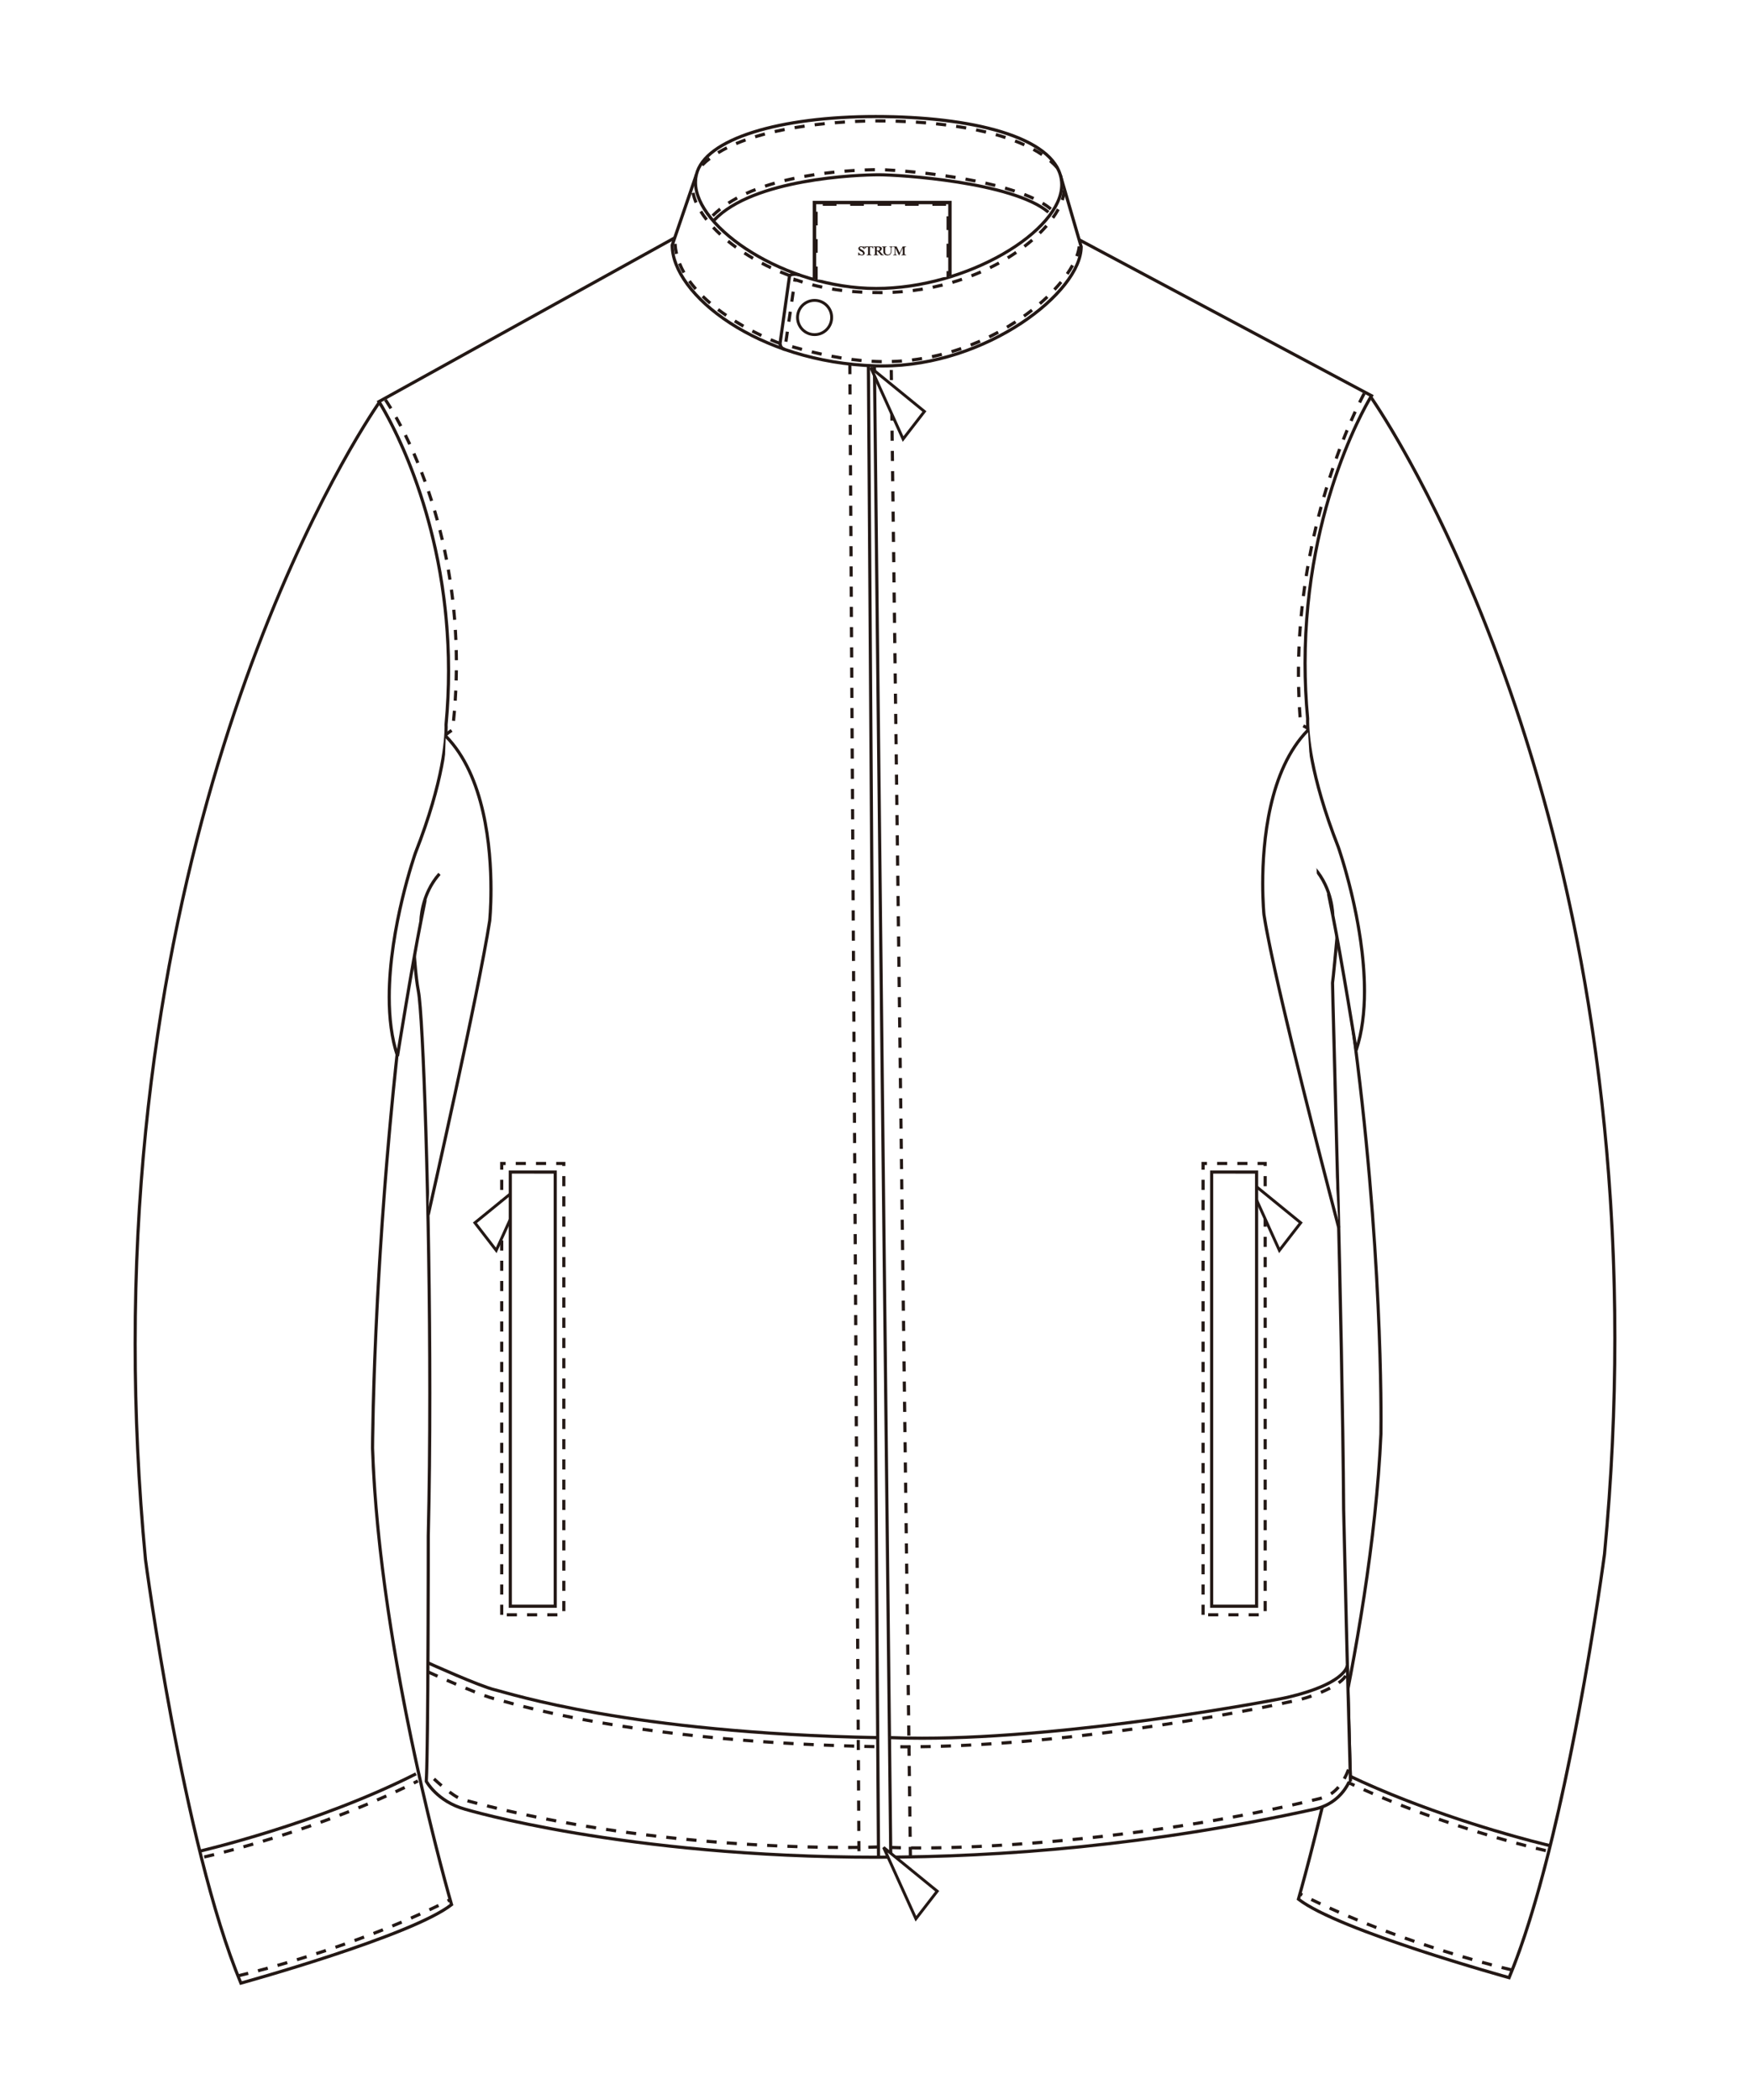 <svg viewBox="0 0 174.789 209.747" height="73.994mm" width="61.662mm" xmlns="http://www.w3.org/2000/svg" id="_レイヤー_2"><defs><style>.cls-1{fill:#231815;}.cls-1,.cls-2{stroke-width:0px;}.cls-2{fill:#fff;}</style></defs><g id="_レイヤー_1-2"><rect height="209.747" width="174.789" class="cls-2"></rect><path d="M126.425,61.923s4.668-19.216,10.429-22.352c0,0,30.344,42.509,23.405,115.638,0,0-3.77,28.534-9.531,42.321,0,0-17.069-4.708-21.041-7.842,0,0,7.304-25.265,8.239-46.447,0,0,.406-22.221-4.164-49.656" class="cls-2"></path><path d="M126.578,61.96s.291-1.198.818-3.046c.79-2.772,2.111-7.004,3.771-10.831,1.655-3.827,3.671-7.246,5.762-8.375l-.075-.138-.128.091s.379.53,1.045,1.581c4.666,7.354,23.362,40.083,23.362,92.435,0,6.841-.319,14.017-1.031,21.515l.157.015-.156-.021s-.235,1.782-.679,4.671c-1.328,8.665-4.533,27.302-8.842,37.61l.145.061.042-.152s-1.065-.294-2.726-.784c-2.492-.735-6.323-1.911-9.9-3.196-3.575-1.282-6.907-2.685-8.359-3.834l-.097.124.151.044c.001-.006,7.308-25.273,8.245-46.484v-.004s.009-.509.009-1.465c0-5.375-.293-24.916-4.175-48.22l-.31.052c3.878,23.279,4.171,42.806,4.171,48.169,0,.954-.009,1.458-.009,1.459l.157.003-.157-.007c-.467,10.576-2.525,22.182-4.467,31.14-.971,4.479-1.913,8.297-2.611,10.995s-1.154,4.27-1.155,4.274l-.029.102.083.066c2.033,1.599,7.287,3.549,12.059,5.123,4.768,1.57,9.037,2.748,9.038,2.748l.134.037.053-.128c5.776-13.827,9.54-42.354,9.542-42.361v-.003s0-.003,0-.003c.712-7.508,1.032-14.694,1.032-21.545,0-59.918-24.454-94.182-24.466-94.199l-.081-.113-.122.067c-2.966,1.63-5.548,7.23-7.448,12.436-1.89,5.206-3.058,10.013-3.059,10.017l.306.074Z" class="cls-1"></path><path d="M154.836,184.346s-11.677-2.693-21.595-7.72" class="cls-2"></path><path d="M154.871,184.193s-.727-.168-1.975-.498c-3.743-.991-12.164-3.447-19.584-7.209l-.142.281c9.941,5.038,21.624,7.731,21.63,7.733l.071-.307Z" class="cls-1"></path><path d="M133.534,177.314c-.139-.069-.277-.139-.415-.209l-.142.281c.139.07.278.14.417.21l.14-.282h0ZM135.351,178.186c-.305-.141-.609-.284-.912-.429l-.136.284c.304.146.61.29.916.431l.132-.286ZM137.189,179.008c-.307-.133-.614-.267-.921-.405l-.128.287c.308.138.617.273.925.406l.125-.289h0ZM139.05,179.786c-.31-.126-.621-.253-.933-.384l-.121.29c.313.131.625.259.936.385l.118-.292h0ZM140.929,180.524c-.312-.119-.626-.24-.941-.364l-.115.293c.316.124.631.246.944.365l.112-.294h0ZM142.822,181.223c-.313-.112-.63-.227-.948-.345l-.109.295c.32.118.637.233.951.346l.106-.296ZM144.729,181.886c-.314-.106-.633-.215-.955-.327l-.103.297c.323.112.642.222.958.328l.101-.298ZM146.647,182.515c-.314-.1-.635-.203-.961-.31l-.098.299c.327.107.648.211.963.311l.095-.3h0ZM148.576,183.111c-.313-.094-.635-.192-.966-.294l-.093.301c.331.102.655.201.969.295l.09-.302h0ZM150.516,183.674c-.309-.087-.633-.179-.971-.277l-.088.302c.338.098.663.191.974.278l.085-.303h0ZM152.465,184.202c-.297-.077-.623-.164-.976-.26l-.082.304c.354.096.681.183.979.26l.079-.305h0ZM154.427,184.687s-.35-.079-.983-.236l-.076.306c.636.158.989.237.99.237l.069-.307Z" class="cls-1"></path><path d="M130.142,189.136l-.235-.119-.142.281.236.119.141-.281h0ZM131.956,190.014c-.304-.142-.607-.286-.91-.433l-.137.283c.304.147.609.292.914.434l.133-.285h0ZM133.793,190.844c-.307-.134-.614-.271-.922-.409l-.13.287c.309.139.617.276.925.411l.126-.288h0ZM135.651,191.63c-.31-.127-.62-.256-.931-.388l-.123.29c.312.132.624.262.935.389l.119-.291h0ZM137.526,192.375c-.311-.12-.625-.243-.94-.368l-.116.292c.316.126.63.249.943.369l.113-.294h0ZM139.416,193.083c-.313-.114-.629-.23-.947-.349l-.11.295c.319.119.636.236.95.35l.107-.296h0ZM141.319,193.755c-.314-.107-.632-.218-.953-.332l-.105.297c.323.114.641.225.956.333l.102-.298h0ZM143.235,194.392c-.314-.101-.634-.206-.959-.315l-.099.299c.326.109.647.214.962.315l.097-.3h0ZM145.161,194.997c-.313-.095-.634-.195-.965-.298l-.094.3c.331.104.654.204.967.299l.092-.301h0ZM147.098,195.568c-.309-.088-.633-.182-.97-.282l-.089.302c.338.1.663.194.972.282l.086-.303ZM149.045,196.105c-.296-.079-.622-.166-.975-.264l-.084.304c.354.097.681.186.978.265l.081-.304h0ZM151.005,196.599s-.349-.08-.982-.24l-.077.305c.635.161.988.241.989.242l.07-.307Z" class="cls-1"></path><path d="M104.358,20.29c-1.798-1.341-5.42-2.207-8.866-2.761-3.446-.551-6.697-.773-7.729-.774-2.204.009-12.317.539-16.543,4.633l.22.226c4.047-3.965,14.164-4.552,16.323-4.544,1,0,4.255.222,7.68.77,3.424.544,7.037,1.43,8.727,2.702l.189-.252Z" class="cls-1"></path><path d="M103.997,16.839c.151.21.284.431.398.663l.282-.139c-.122-.248-.264-.483-.425-.707l-.256.183ZM102.596,15.47c.274.196.527.406.759.63l.219-.226c-.243-.235-.509-.455-.794-.659l-.184.256ZM100.865,14.498c.31.137.608.285.892.443l.153-.275c-.293-.163-.6-.315-.918-.455l-.127.288h0ZM98.984,13.819c.324.095.643.198.953.309l.106-.296c-.317-.114-.641-.218-.97-.315l-.089.302ZM97.032,13.347c.33.065.658.136.982.214l.074-.306c-.329-.079-.661-.151-.995-.217l-.061.309h0ZM95.046,13.028c.33.042.663.09.996.143l.05-.311c-.337-.054-.673-.102-1.006-.144l-.04.312ZM93.041,12.828c.328.024.664.053,1.004.087l.031-.313c-.343-.034-.681-.063-1.012-.087l-.023.314h0ZM91.028,12.727c.322.009.659.022,1.007.039l.016-.314c-.351-.018-.69-.03-1.014-.039l-.009.315h0ZM89.012,12.714c.215-.003.45-.005.702-.005h.305s.002-.314.002-.314h-.307c-.254-.001-.49.001-.707.004l.005.315ZM86.988,12.759c.18.001.362.003.547.005h.007s.006,0,.006,0c0,0,.162-.011.458-.023l-.013-.314c-.299.012-.465.023-.466.023l.01.157.002-.157c-.185-.003-.368-.004-.549-.005l-.002.315ZM84.973,12.781c.328-.009.664-.016,1.007-.02l-.003-.315c-.345.004-.683.01-1.013.02l.009.315h0ZM82.962,12.879c.326-.023.661-.043,1.005-.059l-.015-.314c-.346.017-.683.037-1.011.06l.022.314h0ZM80.96,13.067c.323-.039.656-.074,1-.106l-.029-.313c-.346.032-.682.068-1.008.107l.037.313h0ZM78.973,13.364c.318-.058.648-.113.991-.164l-.046-.311c-.346.052-.679.107-1.001.165l.056.31h0ZM77.015,13.797c.31-.082.635-.161.975-.236l-.068-.307c-.344.076-.673.156-.987.239l.08.304h0ZM75.108,14.404c.296-.112.61-.222.945-.328l-.095-.3c-.34.108-.66.219-.962.334l.112.294ZM73.298,15.24c.27-.151.565-.302.888-.451l-.131-.286c-.331.152-.634.307-.911.462l.154.274ZM71.684,16.383c.216-.197.472-.405.773-.616l-.181-.258c-.312.219-.578.434-.805.641l.212.233h0ZM70.538,17.92l.018-.05c.042-.11.167-.391.459-.77l-.249-.192c-.416.538-.526.909-.53.925l.303.087Z" class="cls-1"></path><path d="M103.909,20.065c.159.102.312.207.459.315l.186-.254c-.153-.112-.311-.22-.475-.326l-.17.265h0ZM102.144,19.135c.312.136.614.28.903.431l.146-.279c-.296-.155-.604-.301-.922-.44l-.126.288h0ZM100.264,18.433c.323.103.64.213.949.328l.11-.295c-.315-.117-.636-.228-.963-.333l-.096.3h0ZM98.327,17.89c.327.08.652.164.974.254l.085-.303c-.325-.091-.654-.176-.984-.257l-.075.306h0ZM96.356,17.468c.329.062.659.128.988.198l.066-.308c-.333-.071-.665-.138-.996-.2l-.058.309h0ZM94.366,17.14c.328.047.661.098.997.153l.051-.311c-.339-.056-.674-.107-1.004-.154l-.045.312h0ZM92.362,16.89c.324.034.659.073,1.003.116l.039-.312c-.346-.043-.683-.082-1.008-.116l-.033.313h0ZM90.351,16.709c.313.023.65.05,1.007.082l.028-.314c-.358-.032-.697-.059-1.012-.082l-.023.314h0ZM88.333,16.599c.24.008.583.022,1.01.046l.017-.314c-.429-.024-.775-.038-1.016-.046l-.011.315h0ZM86.322,16.643c.329-.016.664-.029,1.007-.039l-.01-.315c-.344.01-.681.024-1.012.04l.015.314ZM84.313,16.778c.327-.029.662-.055,1.004-.078l-.021-.314c-.344.023-.681.049-1.01.078l.028.314h0ZM82.313,16.999c.324-.043.657-.084.999-.122l-.034-.313c-.344.038-.68.079-1.006.123l.042.312h0ZM80.327,17.317c.32-.06.65-.118.991-.172l-.05-.311c-.343.055-.676.113-.999.174l.058.309h0ZM78.364,17.749c.313-.08.639-.157.978-.231l-.068-.307c-.342.075-.671.153-.988.234l.078.305ZM76.439,18.316c.303-.102.622-.203.957-.302l-.089-.302c-.339.1-.662.202-.969.306l.101.298h0ZM74.573,19.046c.286-.129.593-.259.924-.388l-.114-.293c-.335.131-.648.263-.939.394l.13.287h0ZM72.809,19.981c.252-.158.54-.325.866-.497l-.147-.278c-.333.175-.627.346-.886.509l.167.267h0ZM71.269,21.2l.164-.172c.117-.114.299-.279.559-.48l-.192-.249c-.539.416-.767.693-.774.702l.244.199Z" class="cls-1"></path><path d="M48.364,62.47s-4.668-19.216-10.429-22.352c0,0-30.344,42.509-23.405,115.638,0,0,3.77,28.534,9.531,42.321,0,0,17.069-4.708,21.041-7.842,0,0-7.197-24.662-7.892-45.582,0,0,.056-22.99,3.817-50.522" class="cls-2"></path><path d="M48.517,62.433s-1.169-4.811-3.059-10.017c-1.899-5.207-4.482-10.806-7.448-12.436l-.122-.067-.081.113c-.012.017-24.465,34.28-24.466,94.199,0,6.851.32,14.037,1.032,21.545v.002s0,.003,0,.003c.002.007,3.767,28.535,9.542,42.361l.053.128.134-.037s4.27-1.178,9.038-2.748c4.772-1.574,10.026-3.524,12.059-5.123l.083-.066-.03-.102s-.449-1.539-1.134-4.176c-2.056-7.911-6.232-25.7-6.752-41.367l-.157.005h.157s.004-1.434.068-4.018c.192-7.752.929-25.841,3.748-46.482l-.312-.043c-3.762,27.543-3.818,50.538-3.818,50.542v.003s0,.003,0,.003c.697,20.949,7.897,45.614,7.898,45.621l.151-.044-.097-.124c-1.939,1.536-7.206,3.507-11.962,5.071-2.38.784-4.636,1.47-6.297,1.96-1.661.49-2.724.783-2.726.784l.042.152.145-.061c-2.872-6.871-5.256-17.448-6.917-26.299-.831-4.426-1.482-8.422-1.925-11.311-.443-2.889-.678-4.666-.679-4.671l-.156.021.157-.015c-.711-7.498-1.031-14.675-1.031-21.515,0-29.916,6.105-53.423,12.208-69.451,3.052-8.014,6.103-14.157,8.391-18.296,1.144-2.07,2.097-3.638,2.763-4.688.667-1.05,1.044-1.579,1.045-1.581l-.128-.091-.075.138c2.795,1.505,5.427,7.082,7.302,12.267.942,2.593,1.704,5.09,2.231,6.938.527,1.848.817,3.043.818,3.046l.306-.074Z" class="cls-1"></path><path d="M131.296,75.962c-2.667-20.478,5.694-36.434,5.694-36.434l-30.173-16.094" class="cls-2"></path><path d="M131.452,75.942c-.366-2.81-.524-5.534-.524-8.144,0-8.181,1.551-15.233,3.103-20.239.776-2.503,1.551-4.494,2.132-5.859s.966-2.097.966-2.099l.072-.138-30.311-16.168-.148.278,30.173,16.094.074-.139-.139-.073c-.006.013-6.237,11.902-6.237,28.343,0,2.622.159,5.36.526,8.184l.312-.041Z" class="cls-1"></path><path d="M41.086,87.973s.103,7.979.701,11.029c.596,3.052,1.504,32.604.988,54.407,0,0,0,21.239-.199,24.509,0,0,1.096,2.026,3.877,2.788,0,0,35.869,10.791,84.854-.007,2.814-.62,3.574-3.052,3.574-3.052-.185-5.26-.68-26.838-.68-26.838-.135-19.417-1.148-52.383-1.107-52.653.144-.982,1.026-10.873,1.026-10.873" class="cls-2"></path><path d="M40.929,87.975c0,.006.101,7.974.704,11.057.231,1.176.519,6.564.745,13.961.226,7.402.393,16.836.393,26.166,0,4.878-.046,9.728-.153,14.245,0,.007,0,1.331-.003,3.373-.009,6.124-.047,18.692-.195,21.13l-.003.045.021.04c.01.019,1.131,2.085,3.974,2.865l.042-.152-.045.151c.011.003,15.96,4.801,41.114,4.801,12.584,0,27.472-1.201,43.82-4.805,2.902-.643,3.685-3.14,3.69-3.158l.008-.026v-.027c-.093-2.628-.263-9.338-.41-15.39-.073-3.026-.141-5.887-.19-7.993s-.08-3.45-.08-3.454c-.132-19.038-1.109-51.11-1.109-52.597v-.032s-.022,0-.022,0l.021.003v-.003s-.021,0-.021,0l.021.003c.146-.999,1.027-10.879,1.027-10.882l-.314-.028c0,.005-.22,2.473-.459,5.068-.238,2.593-.496,5.318-.566,5.796l-.003.076c0,1.505.976,33.564,1.109,52.602,0,.003.495,21.579.68,26.842l.157-.006-.15-.047s-.043.139-.154.368c-.336.69-1.257,2.126-3.304,2.577-16.323,3.598-31.188,4.797-43.752,4.797s-22.815-1.198-29.933-2.395c-3.559-.599-6.333-1.197-8.216-1.646-1.883-.449-2.871-.746-2.874-.747h-.004s0-.001,0-.001c-1.361-.373-2.307-1.054-2.913-1.642-.303-.294-.521-.564-.663-.759-.142-.195-.203-.311-.204-.311l-.138.075.157.01c.199-3.286.199-24.516.199-24.519.107-4.516.153-9.369.153-14.249,0-9.334-.167-18.77-.393-26.176-.227-7.411-.509-12.769-.75-14.012-.295-1.504-.472-4.262-.571-6.634-.1-2.373-.126-4.362-.126-4.366l-.315.004Z" class="cls-1"></path><path d="M67.969,23.434l-30.126,16.684s8.415,13.57,6.57,33.341" class="cls-2"></path><path d="M67.893,23.296l-30.27,16.764.087.14s.104.168.29.5c1.3,2.322,6.521,12.558,6.521,27.086,0,1.82-.082,3.708-.264,5.657l.313.029c.183-1.958.265-3.856.265-5.686,0-16.692-6.85-27.737-6.858-27.752l-.134.083.076.138,30.126-16.684-.152-.275Z" class="cls-1"></path><polyline points="87.144 33.119 88.814 185.502 89.128 185.498 87.458 33.116" class="cls-1"></polyline><polyline points="86.555 33.117 87.588 185.501 87.903 185.499 86.87 33.114" class="cls-1"></polyline><path d="M130.097,72.633l.806.435.15-.277-.806-.435-.15.277ZM129.629,70.643c.019.335.042.672.067,1.011l.314-.024c-.025-.337-.047-.672-.067-1.005l-.314.018h0ZM129.548,68.618c.008.336.018.673.032,1.012l.314-.013c-.014-.337-.024-.673-.032-1.007l-.315.007h0ZM129.536,66.592c-.002.22-.004.441-.004.663v.35s.316-.002.316-.002v-.348c-.001-.221,0-.44.003-.659l-.315-.004ZM129.592,64.567c-.015.335-.027.673-.037,1.012l.315.009c.009-.338.022-.674.036-1.007l-.314-.014h0ZM129.716,62.545c-.026.334-.049.671-.07,1.011l.314.019c.021-.338.044-.673.07-1.006l-.314-.024h0ZM129.905,60.527c-.037.333-.071.669-.103,1.008l.313.029c.032-.337.066-.671.102-1.003l-.313-.035h0ZM130.159,58.517c-.047.332-.092.666-.135,1.004l.312.04c.042-.336.087-.669.134-.999l-.312-.044h0ZM130.476,56.516c-.058.33-.113.663-.167.999l.311.049c.053-.335.108-.666.166-.994l-.31-.054h0ZM130.856,54.525c-.068.327-.134.659-.197.994l.309.059c.064-.334.129-.663.197-.989l-.308-.064h0ZM131.297,52.548c-.077.324-.154.653-.228.987l.307.068c.074-.332.15-.66.227-.983l-.306-.073h0ZM131.797,50.584c-.087.321-.173.648-.258.98l.305.078c.084-.331.17-.656.257-.975l-.304-.082h0ZM132.358,48.637c-.097.317-.193.641-.288.972l.302.087c.095-.329.19-.651.286-.967l-.301-.092h0ZM132.978,46.707c-.106.312-.212.633-.318.962l.3.096c.105-.328.211-.647.316-.958l-.298-.101h0ZM133.659,44.797c-.115.306-.231.624-.348.952l.296.106c.116-.327.232-.643.346-.947l-.295-.11h0ZM134.403,42.911c-.123.297-.25.611-.38.94l.293.115c.129-.328.255-.64.378-.935l-.291-.12h0ZM135.215,41.051c-.129.279-.268.588-.415.926l.288.126c.147-.336.285-.643.413-.92l-.286-.132h0ZM136.119,39.224s-.176.316-.467.909l.282.139c.289-.588.46-.894.46-.895l-.275-.153Z" class="cls-1"></path><path d="M45.01,72.823l-.69.509.187.253.69-.509-.187-.253ZM45.234,70.976c-.027.332-.058.667-.091,1.003l.313.031c.034-.338.064-.675.092-1.009l-.314-.026h0ZM45.364,68.966c-.016.333-.034.668-.056,1.006l.314.02c.022-.339.041-.677.056-1.011l-.314-.015h0ZM45.423,66.952c-.004.333-.011.669-.021,1.007l.315.009c.01-.34.017-.678.021-1.013l-.315-.004ZM45.41,64.937c.008.333.013.669.015,1.007l.315-.002c-.002-.34-.007-.678-.016-1.013l-.315.008h0ZM45.324,62.924c.02.332.038.668.052,1.006l.314-.013c-.014-.34-.032-.678-.052-1.012l-.314.019h0ZM45.165,60.915c.032.331.062.666.089,1.004l.314-.025c-.027-.34-.057-.676-.089-1.009l-.313.031h0ZM44.932,58.914c.045.33.087.663.126,1l.313-.036c-.039-.339-.082-.674-.127-1.005l-.312.042ZM44.624,56.923c.057.327.111.659.163.994l.311-.048c-.052-.337-.107-.671-.164-1l-.31.054h0ZM44.242,54.944c.069.324.136.654.201.987l.309-.06c-.065-.336-.132-.667-.202-.993l-.308.065h0ZM43.785,52.982c.081.321.161.647.238.979l.307-.071c-.078-.334-.158-.662-.24-.985l-.305.077h0ZM43.252,51.038c.094.317.186.64.276.969l.304-.083c-.091-.331-.183-.656-.277-.975l-.302.089h0ZM42.644,49.117c.106.312.21.631.314.957l.3-.095c-.104-.329-.209-.65-.316-.964l-.298.101h0ZM41.958,47.222c.118.306.235.62.352.944l.296-.107c-.118-.326-.236-.642-.355-.95l-.294.113h0ZM41.194,45.358c.13.298.26.607.392.928l.291-.119c-.132-.323-.264-.635-.394-.935l-.289.126h0ZM40.349,43.529c.141.287.286.59.433.91l.286-.132c-.149-.322-.295-.628-.436-.916l-.283.139h0ZM39.415,41.744c.149.266.309.561.479.886l.279-.146c-.171-.327-.333-.626-.483-.894l-.275.154h0ZM38.369,40.029s.201.285.54.845l.269-.163c-.343-.567-.55-.861-.552-.864l-.257.181Z" class="cls-1"></path><path d="M87.739,184.475s-21.043.865-41.547-4.745c-1.122-.307-3.417-2.598-3.417-2.598" class="cls-2"></path><path d="M44.205,178.231c-.279-.238-.538-.471-.751-.669l-.214.231c.216.2.478.436.761.677l.204-.24h0ZM45.812,179.4c-.251-.134-.537-.326-.826-.542l-.188.252c.297.222.593.421.866.567l.149-.277h0ZM47.707,179.971c-.325-.084-.65-.17-.975-.257l-.082.304c.326.087.652.173.978.258l.079-.305h0ZM49.662,180.457c-.326-.078-.652-.158-.978-.239l-.076.306c.327.081.654.161.981.239l.073-.306h0ZM51.626,180.91c-.328-.073-.656-.147-.985-.223l-.071.307c.329.076.658.15.987.223l.068-.307h0ZM53.6,181.331c-.329-.067-.658-.136-.988-.206l-.066.308c.331.07.661.139.991.207l.063-.308h0ZM55.581,181.72c-.33-.062-.66-.126-.991-.191l-.061.309c.332.065.663.129.994.191l.058-.309h0ZM57.568,182.079c-.33-.057-.662-.116-.994-.176l-.056.31c.333.06.665.119.996.176l.054-.31h0ZM59.56,182.409c-.331-.052-.663-.106-.997-.162l-.051.311c.334.055.667.109.999.162l.049-.311h0ZM61.557,182.712c-.332-.048-.664-.097-.999-.148l-.047.311c.335.051.669.1,1.001.148l.045-.312h0ZM63.557,182.987c-.332-.043-.666-.088-1.001-.134l-.043.312c.336.046.67.091,1.003.134l.041-.312h0ZM65.561,183.236c-.332-.039-.666-.079-1.002-.121l-.039.312c.337.042.672.082,1.004.121l.037-.313ZM67.569,183.459c-.332-.035-.667-.071-1.004-.108l-.035.313c.338.038.673.074,1.006.109l.033-.313ZM69.579,183.657c-.332-.031-.667-.063-1.005-.096l-.031.313c.339.033.674.065,1.007.096l.029-.313h0ZM71.591,183.831c-.332-.027-.668-.055-1.006-.084l-.027.314c.339.029.676.057,1.008.084l.025-.314ZM73.605,183.98c-.332-.023-.668-.047-1.007-.072l-.023.314c.34.025.677.049,1.009.072l.021-.314h0ZM75.621,184.106c-.331-.019-.667-.039-1.008-.06l-.02.314c.342.021.678.041,1.01.06l.018-.314h0ZM77.639,184.208c-.33-.015-.666-.031-1.009-.048l-.016.314c.343.017.68.033,1.011.048l.014-.315h0ZM79.657,184.285c-.328-.011-.665-.022-1.009-.036l-.012.314c.345.013.682.025,1.011.036l.01-.315h0ZM81.677,184.337c-.326-.006-.662-.014-1.01-.023l-.008.315c.348.009.686.017,1.012.023l.006-.315h0ZM83.697,184.363c-.32-.002-.657-.005-1.01-.01l-.004.315c.354.005.692.008,1.012.01l.002-.315h0ZM85.717,184.36c-.305.003-.642.005-1.009.006v.315c.369,0,.707-.003,1.012-.006l-.003-.315h0ZM87.732,184.318s-.35.014-1.007.027l.006.315c.659-.013,1.013-.028,1.014-.028l-.013-.315Z" class="cls-1"></path><line y2="36.535" x2="89.016" y1="185.476" x1="90.932" class="cls-2"></line><path d="M89.191,37.961l-.013-1.01-.315.004.013,1.01.315-.004ZM89.217,39.982l-.013-1.01-.315.004.013,1.01.315-.004ZM89.243,42.003l-.013-1.01-.315.004.013,1.01.315-.004ZM89.269,44.023l-.013-1.01-.315.004.013,1.01.315-.004ZM89.295,46.044l-.013-1.01-.315.004.013,1.01.315-.004ZM89.321,48.065l-.013-1.01-.315.004.013,1.01.315-.004ZM89.347,50.086l-.013-1.01-.315.004.013,1.01.315-.004ZM89.373,52.106l-.013-1.01-.315.004.013,1.01.315-.004ZM89.399,54.127l-.013-1.01-.315.004.013,1.01.315-.004ZM89.425,56.148l-.013-1.01-.315.004.013,1.01.315-.004ZM89.451,58.168l-.013-1.01-.315.004.013,1.01.315-.004ZM89.477,60.189l-.013-1.01-.315.004.013,1.01.315-.004ZM89.503,62.21l-.013-1.01-.315.004.013,1.01.315-.004ZM89.529,64.23l-.013-1.01-.315.004.013,1.01.315-.004ZM89.555,66.251l-.013-1.01-.315.004.013,1.01.315-.004ZM89.581,68.272l-.013-1.01-.315.004.013,1.01.315-.004ZM89.607,70.293l-.013-1.01-.315.004.013,1.01.315-.004ZM89.633,72.313l-.013-1.01-.315.004.013,1.01.315-.004ZM89.659,74.334l-.013-1.01-.315.004.013,1.01.315-.004ZM89.685,76.355l-.013-1.01-.315.004.013,1.01.315-.004ZM89.711,78.376l-.013-1.01-.315.004.013,1.01.315-.004ZM89.737,80.396l-.013-1.01-.315.004.013,1.01.315-.004ZM89.763,82.417l-.013-1.01-.315.004.013,1.01.315-.004ZM89.789,84.438l-.013-1.01-.315.004.013,1.01.315-.004ZM89.815,86.458l-.013-1.01-.315.004.013,1.01.315-.004ZM89.841,88.479l-.013-1.01-.315.004.013,1.01.315-.004ZM89.867,90.5l-.013-1.01-.315.004.013,1.01.315-.004ZM89.893,92.521l-.013-1.01-.315.004.013,1.01.315-.004ZM89.919,94.541l-.013-1.01-.315.004.013,1.01.315-.004ZM89.945,96.562l-.013-1.01-.315.004.013,1.01.315-.004ZM89.971,98.583l-.013-1.01-.315.004.013,1.01.315-.004ZM89.997,100.603l-.013-1.01-.315.004.013,1.01.315-.004ZM90.023,102.624l-.013-1.01-.315.004.013,1.01.315-.004ZM90.049,104.645l-.013-1.01-.315.004.013,1.01.315-.004ZM90.075,106.666l-.013-1.01-.315.004.013,1.01.315-.004ZM90.101,108.686l-.013-1.01-.315.004.013,1.01.315-.004ZM90.127,110.707l-.013-1.01-.315.004.013,1.01.315-.004ZM90.153,112.728l-.013-1.01-.315.004.013,1.01.315-.004ZM90.179,114.748l-.013-1.01-.315.004.013,1.01.315-.004ZM90.205,116.769l-.013-1.01-.315.004.013,1.01.315-.004ZM90.231,118.79l-.013-1.01-.315.004.013,1.01.315-.004ZM90.257,120.811l-.013-1.01-.315.004.013,1.01.315-.004ZM90.283,122.831l-.013-1.01-.315.004.013,1.01.315-.004ZM90.309,124.852l-.013-1.01-.315.004.013,1.01.315-.004ZM90.335,126.873l-.013-1.01-.315.004.013,1.01.315-.004ZM90.361,128.894l-.013-1.01-.315.004.013,1.01.315-.004ZM90.387,130.914l-.013-1.01-.315.004.013,1.01.315-.004ZM90.413,132.935l-.013-1.01-.315.004.013,1.01.315-.004ZM90.439,134.956l-.013-1.01-.315.004.013,1.01.315-.004ZM90.465,136.976l-.013-1.01-.315.004.013,1.01.315-.004ZM90.491,138.997l-.013-1.01-.315.004.013,1.01.315-.004ZM90.517,141.018l-.013-1.01-.315.004.013,1.01.315-.004ZM90.543,143.039l-.013-1.01-.315.004.013,1.01.315-.004ZM90.569,145.059l-.013-1.01-.315.004.013,1.01.315-.004ZM90.595,147.08l-.013-1.01-.315.004.013,1.01.315-.004ZM90.621,149.101l-.013-1.01-.315.004.013,1.01.315-.004ZM90.647,151.121l-.013-1.01-.315.004.013,1.01.315-.004ZM90.673,153.142l-.013-1.01-.315.004.013,1.01.315-.004ZM90.699,155.163l-.013-1.01-.315.004.013,1.01.315-.004ZM90.725,157.184l-.013-1.01-.315.004.013,1.01.315-.004ZM90.751,159.204l-.013-1.01-.315.004.013,1.01.315-.004ZM90.777,161.225l-.013-1.01-.315.004.013,1.01.315-.004ZM90.803,163.246l-.013-1.01-.315.004.013,1.01.315-.004ZM90.829,165.266l-.013-1.01-.315.004.013,1.01.315-.004ZM90.855,167.287l-.013-1.01-.315.004.013,1.01.315-.004ZM90.881,169.308l-.013-1.01-.315.004.013,1.01.315-.004ZM90.907,171.329l-.013-1.01-.315.004.013,1.01.315-.004ZM90.933,173.349l-.013-1.01-.315.004.013,1.01.315-.004ZM90.959,175.37l-.013-1.01-.315.004.013,1.01.315-.004ZM90.985,177.391l-.013-1.01-.315.004.013,1.01.315-.004ZM91.011,179.411l-.013-1.01-.315.004.013,1.01.315-.004ZM91.037,181.432l-.013-1.01-.315.004.013,1.01.315-.004ZM91.063,183.453l-.013-1.01-.315.004.013,1.01.315-.004ZM91.089,185.474l-.013-1.01-.315.004.013,1.01.315-.004Z" class="cls-1"></path><path d="M105.898,17.457l2.09,7.189c0,4.606-9.777,12.201-20.499,11.899-11.823-.333-20.348-7.134-20.348-12.057l2.409-7.031" class="cls-2"></path><path d="M105.746,17.501l2.09,7.189.151-.044h-.157c.012,2.152-2.299,5.125-5.94,7.516-3.636,2.397-8.58,4.235-13.78,4.234-.205,0-.411-.003-.618-.009-5.882-.165-10.943-1.941-14.526-4.282-3.587-2.339-5.676-5.249-5.669-7.618h-.157l.149.051,2.409-7.031-.298-.102-2.418,7.056v.026c.007,2.554,2.18,5.506,5.812,7.882,3.635,2.374,8.749,4.165,14.69,4.333.209.006.418.009.626.009,5.275,0,10.27-1.859,13.954-4.286,3.679-2.433,6.069-5.414,6.081-7.779v-.023l-2.096-7.21-.302.088Z" class="cls-1"></path><path d="M87.501,28.812c9.515,0,19.316-6.225,18.498-10.935-.738-4.247-9.023-6.238-18.538-6.238s-17.075,2.203-17.913,5.819c-1.079,4.657,8.438,11.355,17.953,11.355Z" class="cls-2"></path><path d="M87.501,28.812v.157c4.603,0,9.261-1.444,12.779-3.472,3.512-2.032,5.912-4.634,5.924-7.058,0-.198-.016-.395-.05-.589-.395-2.227-2.718-3.799-6.086-4.835-3.376-1.035-7.838-1.533-12.607-1.533-4.769,0-9.05.551-12.257,1.561-3.201,1.012-5.357,2.472-5.809,4.38-.059.256-.088.517-.088.781.011,2.402,2.311,5.065,5.712,7.161,3.406,2.092,7.938,3.605,12.482,3.605v-.315c-4.473,0-8.96-1.495-12.317-3.559-3.363-2.06-5.573-4.701-5.562-6.893,0-.242.026-.479.08-.71.386-1.708,2.429-3.157,5.597-4.15,3.162-.996,7.418-1.546,12.162-1.546,4.746,0,9.185.498,12.515,1.52,3.337,1.022,5.526,2.568,5.869,4.588.031.176.046.354.046.535.012,2.204-2.291,4.788-5.767,6.786-3.47,2.001-8.085,3.43-12.622,3.43v.157Z" class="cls-1"></path><path d="M85.628,183.887l.006,1.01.315-.002-.006-1.01-.315.002ZM85.615,181.866l.006,1.01.315-.002-.006-1.01-.315.002ZM85.603,179.845l.006,1.01.315-.002-.006-1.01-.315.002ZM85.591,177.825l.006,1.01.315-.002-.006-1.01-.315.002ZM85.578,175.804l.006,1.01.315-.002-.006-1.01-.315.002ZM85.566,173.783l.006,1.01.315-.002-.006-1.01-.315.002ZM85.554,171.762l.006,1.01.315-.002-.006-1.01-.315.002ZM85.541,169.741l.006,1.01.315-.002-.006-1.01-.315.002ZM85.529,167.72l.006,1.01.315-.002-.006-1.01-.315.002ZM85.516,165.699l.006,1.01.315-.002-.006-1.01-.315.002ZM85.504,163.679l.006,1.01.315-.002-.006-1.01-.315.002ZM85.492,161.658l.006,1.01.315-.002-.006-1.01-.315.002ZM85.479,159.637l.006,1.01.315-.002-.006-1.01-.315.002ZM85.467,157.616l.006,1.01.315-.002-.006-1.01-.315.002ZM85.455,155.595l.006,1.01.315-.002-.006-1.01-.315.002ZM85.442,153.574l.006,1.01.315-.002-.006-1.01-.315.002ZM85.43,151.554l.006,1.01.315-.002-.006-1.01-.315.002ZM85.417,149.533l.006,1.01.315-.002-.006-1.01-.315.002ZM85.405,147.512l.006,1.01.315-.002-.006-1.01-.315.002ZM85.393,145.491l.006,1.01.315-.002-.006-1.01-.315.002ZM85.38,143.47l.006,1.01.315-.002-.006-1.01-.315.002ZM85.368,141.449l.006,1.01.315-.002-.006-1.01-.315.002ZM85.356,139.429l.006,1.01.315-.002-.006-1.01-.315.002ZM85.343,137.408l.006,1.01.315-.002-.006-1.01-.315.002ZM85.331,135.387l.006,1.01.315-.002-.006-1.01-.315.002ZM85.319,133.366l.006,1.01.315-.002-.006-1.01-.315.002ZM85.306,131.345l.006,1.01.315-.002-.006-1.01-.315.002ZM85.294,129.324l.006,1.01.315-.002-.006-1.01-.315.002ZM85.281,127.303l.006,1.01.315-.002-.006-1.01-.315.002ZM85.269,125.283l.006,1.01.315-.002-.006-1.01-.315.002ZM85.257,123.262l.006,1.01.315-.002-.006-1.01-.315.002ZM85.244,121.241l.006,1.01.315-.002-.006-1.01-.315.002ZM85.232,119.22l.006,1.01.315-.002-.006-1.01-.315.002ZM85.22,117.199l.006,1.01.315-.002-.006-1.01-.315.002ZM85.207,115.178l.006,1.01.315-.002-.006-1.01-.315.002ZM85.195,113.157l.006,1.01.315-.002-.006-1.01-.315.002ZM85.182,111.137l.006,1.01.315-.002-.006-1.01-.315.002ZM85.17,109.116l.006,1.01.315-.002-.006-1.01-.315.002ZM85.158,107.095l.006,1.01.315-.002-.006-1.01-.315.002ZM85.145,105.074l.006,1.01.315-.002-.006-1.01-.315.002ZM85.133,103.053l.006,1.01.315-.002-.006-1.01-.315.002ZM85.121,101.032l.006,1.01.315-.002-.006-1.01-.315.002ZM85.108,99.012l.006,1.01.315-.002-.006-1.01-.315.002ZM85.096,96.991l.006,1.01.315-.002-.006-1.01-.315.002ZM85.084,94.97l.006,1.01.315-.002-.006-1.01-.315.002ZM85.071,92.949l.006,1.01.315-.002-.006-1.01-.315.002ZM85.059,90.928l.006,1.01.315-.002-.006-1.01-.315.002ZM85.046,88.907l.006,1.01.315-.002-.006-1.01-.315.002ZM85.034,86.886l.006,1.01.315-.002-.006-1.01-.315.002ZM85.022,84.866l.006,1.01.315-.002-.006-1.01-.315.002ZM85.009,82.845l.006,1.01.315-.002-.006-1.01-.315.002ZM84.997,80.824l.006,1.01.315-.002-.006-1.01-.315.002ZM84.985,78.803l.006,1.01.315-.002-.006-1.01-.315.002ZM84.972,76.782l.006,1.01.315-.002-.006-1.01-.315.002ZM84.96,74.761l.006,1.01.315-.002-.006-1.01-.315.002ZM84.948,72.741l.006,1.01.315-.002-.006-1.01-.315.002ZM84.935,70.72l.006,1.01.315-.002-.006-1.01-.315.002ZM84.923,68.699l.006,1.01.315-.002-.006-1.01-.315.002ZM84.91,66.678l.006,1.01.315-.002-.006-1.01-.315.002ZM84.898,64.657l.006,1.01.315-.002-.006-1.01-.315.002ZM84.886,62.636l.006,1.01.315-.002-.006-1.01-.315.002ZM84.873,60.615l.006,1.01.315-.002-.006-1.01-.315.002ZM84.861,58.595l.006,1.01.315-.002-.006-1.01-.315.002ZM84.849,56.574l.006,1.01.315-.002-.006-1.01-.315.002ZM84.836,54.553l.006,1.01.315-.002-.006-1.01-.315.002ZM84.824,52.532l.006,1.01.315-.002-.006-1.01-.315.002ZM84.811,50.511l.006,1.01.315-.002-.006-1.01-.315.002ZM84.799,48.49l.006,1.01.315-.002-.006-1.01-.315.002ZM84.787,46.469l.006,1.01.315-.002-.006-1.01-.315.002ZM84.774,44.449l.006,1.01.315-.002-.006-1.01-.315.002ZM84.762,42.428l.006,1.01.315-.002-.006-1.01-.315.002ZM84.75,40.407l.006,1.01.315-.002-.006-1.01-.315.002ZM84.737,38.386l.006,1.01.315-.002-.006-1.01-.315.002ZM84.725,36.365l.006,1.01.315-.002-.006-1.01-.315.002Z" class="cls-1"></path><path d="M104.813,21.071c-1.857-1.555-5.59-2.478-9.127-3.038-3.537-.557-6.866-.733-7.889-.733-2.186.01-12.611.371-16.594,4.596l.23.215c3.788-4.076,14.215-4.507,16.364-4.497.997,0,4.325.176,7.84.73,3.514.55,7.23,1.494,8.974,2.968l.203-.241Z" class="cls-1"></path><path d="M71.834,20.752c-.271.216-.527.444-.766.685l.224.222c.229-.231.476-.451.738-.661l-.196-.246h0ZM73.548,19.634c-.304.164-.598.337-.881.52l.171.264c.275-.178.562-.347.859-.507l-.149-.277ZM75.404,18.786c-.32.124-.634.255-.941.394l.13.287c.301-.137.61-.266.924-.388l-.114-.294ZM77.337,18.143c-.327.093-.652.193-.974.3l.099.299c.317-.105.638-.204.961-.296l-.086-.303h0ZM79.312,17.656c-.33.07-.661.145-.991.226l.075.306c.327-.08.655-.155.981-.224l-.065-.308h0ZM81.312,17.294c-.33.05-.665.106-1.002.167l.056.31c.335-.061.666-.116.994-.166l-.048-.311h0ZM83.326,17.036c-.327.034-.664.073-1.009.117l.04.312c.342-.044.677-.082,1.002-.116l-.033-.313ZM85.35,16.869c-.319.019-.657.043-1.013.072l.026.314c.353-.029.69-.053,1.006-.072l-.019-.314h0ZM87.382,16.792c-.277.004-.62.012-1.017.027l.012.315c.394-.015.734-.023,1.009-.027l-.004-.315h0ZM89.42,16.864c-.389-.027-.731-.046-1.016-.058l-.013.314c.281.012.621.031,1.007.058l.022-.314h0ZM91.442,17.038c-.353-.036-.691-.067-1.01-.095l-.027.314c.317.027.654.059,1.006.095l.032-.313h0ZM93.458,17.272c-.343-.045-.68-.086-1.007-.124l-.036.313c.326.038.661.079,1.002.123l.041-.312ZM95.466,17.565c-.337-.055-.672-.106-1.003-.154l-.045.311c.329.048.662.099.998.154l.05-.311ZM97.464,17.926c-.332-.067-.665-.13-.998-.19l-.056.31c.331.06.662.122.992.189l.062-.309h0ZM99.445,18.372c-.325-.082-.656-.161-.989-.235l-.069.307c.33.074.658.152.98.233l.077-.305ZM101.4,18.935c-.316-.104-.641-.204-.973-.299l-.087.303c.329.094.65.193.961.295l.099-.299h0ZM103.301,19.679c-.298-.14-.612-.273-.941-.401l-.114.294c.323.125.631.256.921.392l.134-.285h0ZM105.055,20.754c-.249-.209-.533-.407-.846-.595l-.162.27c.302.181.572.37.805.566l.203-.241Z" class="cls-1"></path><path d="M70.789,15.704c-.278.214-.537.44-.774.68l.224.221c.226-.228.474-.446.742-.651l-.192-.249ZM72.531,14.626c-.31.156-.61.322-.895.497l.165.268c.277-.17.569-.331.872-.484l-.142-.281h0ZM74.41,13.83c-.324.116-.642.239-.951.369l.122.29c.304-.128.616-.249.935-.363l-.106-.297h0ZM76.356,13.232c-.33.087-.657.179-.979.278l.092.301c.318-.097.641-.189.967-.275l-.08-.304ZM78.34,12.78c-.332.065-.664.135-.994.21l.07.307c.327-.075.656-.144.985-.208l-.061-.309h0ZM80.343,12.441c-.332.048-.667.1-1.004.157l.052.31c.334-.056.667-.108.996-.156l-.045-.312ZM82.359,12.195c-.329.033-.666.071-1.009.113l.038.312c.341-.042.676-.079,1.003-.112l-.032-.313h0ZM84.382,12.028c-.323.021-.661.045-1.013.074l.026.314c.349-.029.686-.053,1.007-.074l-.02-.314h0ZM86.411,11.934c-.302.008-.642.02-1.015.037l.014.314c.371-.017.709-.029,1.009-.037l-.009-.315h0ZM88.445,11.922c-.383-.005-.685-.005-.887-.005h-.129s.001.315.001.315h.128c.202,0,.502,0,.883.004l.004-.315ZM90.474,11.982c-.362-.017-.702-.03-1.015-.039l-.009.315c.311.009.649.022,1.009.039l.015-.314ZM92.501,12.114c-.348-.029-.687-.054-1.012-.075l-.02.314c.324.021.66.046,1.007.075l.026-.314h0ZM94.52,12.324c-.341-.043-.678-.081-1.009-.116l-.033.313c.328.034.663.072,1.002.115l.039-.312h0ZM96.529,12.625c-.336-.059-.671-.113-1.003-.163l-.047.311c.33.049.662.103.995.162l.055-.31h0ZM98.521,13.037c-.33-.079-.661-.153-.993-.221l-.064.308c.329.068.657.14.983.219l.074-.306ZM100.479,13.588c-.32-.105-.646-.203-.975-.296l-.085.303c.325.091.646.188.961.292l.098-.299h0ZM102.381,14.325c-.306-.14-.62-.271-.941-.395l-.113.294c.316.122.624.251.923.388l.131-.286h0ZM104.17,15.316c-.278-.188-.571-.365-.875-.533l-.152.276c.297.163.581.336.851.518l.176-.261h0ZM105.726,16.655c-.225-.253-.472-.493-.737-.72l-.204.239c.255.218.491.447.706.689l.235-.209Z" class="cls-1"></path><path d="M19.953,184.893s11.677-2.693,21.595-7.72" class="cls-2"></path><path d="M19.989,185.046c.006-.002,11.69-2.695,21.63-7.733l-.142-.281c-4.947,2.508-10.339,4.436-14.492,5.735-2.077.65-3.844,1.143-5.092,1.474-1.248.331-1.973.498-1.975.498l.071.307Z" class="cls-1"></path><path d="M41.395,178.231c.139-.069.278-.139.417-.21l-.142-.281c-.138.07-.277.14-.415.209l.14.282h0ZM39.57,179.107c.306-.141.611-.285.916-.431l-.136-.284c-.303.145-.607.288-.912.429l.132.286ZM37.725,179.932c.308-.133.616-.269.925-.406l-.128-.287c-.307.137-.614.272-.921.405l.125.289h0ZM35.857,180.713c.311-.126.623-.254.936-.385l-.121-.29c-.312.13-.623.258-.933.384l.118.292h0ZM33.972,181.453c.313-.119.628-.241.944-.365l-.115-.293c-.315.124-.629.245-.941.364l.112.294ZM32.073,182.154c.314-.113.632-.228.951-.346l-.109-.295c-.319.118-.635.233-.948.345l.106.296h0ZM30.161,182.819c.315-.106.634-.216.958-.328l-.103-.297c-.322.112-.641.221-.955.327l.101.298h0ZM28.238,183.45c.315-.1.636-.204.963-.311l-.098-.299c-.326.107-.646.21-.961.31l.095.3h0ZM26.303,184.047c.314-.094.637-.192.969-.295l-.093-.301c-.331.102-.653.2-.966.294l.09.302ZM24.358,184.612c.31-.087.635-.18.974-.278l-.088-.302c-.338.098-.662.19-.971.277l.085.303ZM22.403,185.141c.298-.078.625-.164.979-.26l-.082-.304c-.353.096-.679.182-.976.259l.079.305h0ZM20.431,185.629s.354-.08.99-.238l-.076-.305c-.633.157-.982.236-.983.236l.069.307Z" class="cls-1"></path><path d="M44.776,190.013l.257-.13-.142-.281-.256.129.141.281ZM42.954,190.894c.305-.142.61-.287.914-.434l-.137-.283c-.303.146-.606.29-.91.432l.133.285h0ZM41.11,191.726c.308-.134.617-.271.926-.411l-.129-.287c-.307.139-.615.275-.922.409l.126.288h0ZM39.245,192.515c.311-.127.622-.257.935-.389l-.122-.29c-.311.132-.622.261-.932.387l.119.291h0ZM37.363,193.261c.312-.12.627-.243.943-.368l-.116-.293c-.315.125-.628.247-.94.367l.113.294h0ZM35.467,193.97c.314-.114.631-.23.95-.35l-.11-.295c-.318.119-.634.235-.947.349l.107.296h0ZM33.558,194.643c.315-.108.633-.218.956-.332l-.105-.297c-.322.113-.64.224-.953.331l.102.298ZM31.637,195.281c.315-.102.636-.207.962-.315l-.099-.299c-.326.108-.646.213-.959.314l.097.3h0ZM29.705,195.886c.314-.095.636-.195.967-.298l-.094-.3c-.33.103-.652.203-.965.298l.092.301h0ZM27.762,196.458c.31-.088.634-.182.973-.282l-.089-.302c-.337.099-.661.193-.97.281l.086.303h0ZM25.809,196.996c.297-.079.624-.167.978-.264l-.084-.303c-.353.097-.679.185-.975.263l.081.304h0ZM23.839,197.491s.354-.081.989-.241l-.077-.305c-.632.16-.981.239-.982.239l.07.307Z" class="cls-1"></path><path d="M37.843,40.118s8.507,12.969,6.707,32.261c0,0,.274,4.337-3.058,12.814,0,0-4.401,12.477-1.791,20.285,0,0,1.444-8.981,2.34-13.473.942-4.721,0,0,0,0,0,0,0-2.65,1.853-4.721" class="cls-2"></path><path d="M37.712,40.204s.106.162.295.481c1.323,2.237,6.637,12.115,6.636,26.334,0,1.72-.078,3.503-.249,5.344v.012s0,.012,0,.012c0,0,.005.08.005.249,0,1.029-.198,5.235-3.053,12.497v.003s-.002.002-.002.002c-.002.009-2.626,7.437-2.627,14.452,0,2.081.231,4.127.835,5.935l.305-.025c0-.005.361-2.245.834-5.051.473-2.806,1.058-6.174,1.505-8.416.314-1.574.419-2.098.419-2.098l-.023-.118-.1-.067-.118.023-.067.1-.419,2.098.154.031h.157s0-.156.028-.43c.084-.825.428-2.672,1.785-4.186l-.235-.21c-1.897,2.125-1.891,4.81-1.893,4.826l.312.031.419-2.098-.023-.118-.1-.067-.118.023-.067.1s-.105.525-.419,2.098c-.897,4.497-2.341,13.477-2.341,13.479l.155.025.149-.05c-.59-1.763-.819-3.778-.819-5.835,0-3.469.652-7.06,1.305-9.78.326-1.36.653-2.503.897-3.305.245-.802.407-1.261.407-1.262l-.148-.052.146.058c2.868-7.296,3.075-11.543,3.075-12.612,0-.176-.006-.266-.006-.269l-.157.01.157.015c.173-1.851.251-3.644.251-5.373,0-16.342-6.973-26.973-6.983-26.988l-.263.173Z" class="cls-1"></path><path d="M44.52,73.523c5.687,5.769,4.392,18.437,4.392,18.437-1.11,7.211-6.137,29.364-6.137,29.364" class="cls-2"></path><path d="M44.408,73.634c3.851,3.896,4.478,11.088,4.473,15.204,0,1.874-.126,3.103-.126,3.106l.157.016-.156-.024c-.553,3.597-2.088,10.939-3.483,17.377-.698,3.219-1.361,6.214-1.849,8.403-.489,2.189-.802,3.57-.803,3.574l.307.07s5.026-22.15,6.139-29.375v-.004s.001-.004.001-.004c0-.004.128-1.25.128-3.138-.004-4.145-.601-11.393-4.564-15.425l-.224.221Z" class="cls-1"></path><path d="M136.99,39.528s-8.182,12.965-6.382,32.257c0,0-.274,4.337,3.059,12.814,0,0,4.4,12.477,1.79,20.285,0,0-1.444-8.981-2.34-13.472-.942-4.721,0,0,0,0,0,0,0-2.651-1.853-4.721" class="cls-2"></path><path d="M136.857,39.444c-.009.015-6.664,10.563-6.665,26.799,0,1.786.081,3.64.259,5.557l.157-.015-.157-.01s-.006.093-.006.269c0,1.069.206,5.316,3.075,12.613l.146-.058-.148.052s.162.46.407,1.262c.734,2.406,2.202,7.881,2.202,13.085,0,2.058-.229,4.072-.819,5.835l.149.05.155-.025s-1.444-8.981-2.341-13.478c-.314-1.574-.418-2.096-.419-2.098l-.067-.1-.118-.023-.1.067-.023.118.419,2.098.312-.031c-.002-.017.003-2.702-1.894-4.826l-.235.21c.904,1.01,1.359,2.166,1.586,3.071.114.452.171.841.199,1.115.028.275.028.43.028.43h.157l.154-.031-.419-2.098-.067-.1-.118-.023-.1.067-.023.118s.105.525.419,2.098c.447,2.242,1.032,5.609,1.505,8.415.473,2.806.833,5.046.834,5.051l.305.025c.604-1.808.835-3.854.835-5.935-.001-7.015-2.625-14.443-2.627-14.452v-.002s-.002-.003-.002-.003c-2.855-7.263-3.053-11.469-3.053-12.498,0-.169.005-.249.005-.249v-.012s0-.012,0-.012c-.178-1.907-.258-3.752-.258-5.528,0-8.074,1.656-14.735,3.311-19.376.828-2.321,1.655-4.136,2.275-5.37.31-.617.568-1.089.748-1.406.18-.317.281-.477.282-.478l-.266-.168Z" class="cls-1"></path><path d="M130.638,72.93c-5.687,5.769-4.392,18.437-4.392,18.437,1.11,7.211,7.465,31.256,7.465,31.256" class="cls-2"></path><path d="M130.526,72.82c-3.963,4.032-4.56,11.28-4.564,15.426,0,1.888.127,3.134.128,3.138v.004s.001.004.001.004c1.114,7.233,7.468,31.268,7.468,31.272l.304-.08s-.397-1.502-1.01-3.869c-1.839-7.097-5.622-21.981-6.451-27.371l-.156.024.157-.016s-.126-1.231-.126-3.106c-.004-4.116.622-11.309,4.473-15.205l-.224-.221Z" class="cls-1"></path><path d="M78.43,34.755c-.189-.054-.266-.152-.314-.249l-.048-.199h-.157l.156.022.952-6.783-.156-.022.103.119-.027-.031.025.033.002-.002-.027-.031.025.033c.01-.007.126-.092.402-.093.11,0,.245.014.409.053l.073-.306c-.186-.044-.346-.062-.482-.062-.394,0-.584.147-.607.168l-.044.039-.962,6.852v.011c0,.034.003.173.079.334.074.161.236.342.515.417l.084-.303Z" class="cls-1"></path><path d="M79.657,31.707c0,.95.762,1.715,1.704,1.715s1.705-.766,1.705-1.715c0-.944-.764-1.705-1.705-1.705s-1.704.761-1.704,1.705Z" class="cls-2"></path><path d="M79.657,31.707h-.144c.002,1.028.826,1.857,1.848,1.859,1.021,0,1.847-.831,1.848-1.859,0-1.023-.828-1.847-1.848-1.849-1.022.002-1.846.825-1.848,1.849h.287c0-.865.697-1.561,1.561-1.561.862,0,1.559.697,1.561,1.561,0,.871-.7,1.57-1.561,1.572-.863,0-1.56-.7-1.561-1.572h-.144Z" class="cls-1"></path><path d="M86.323,174.587c.335.008.671.015,1.011.022l.006-.315c-.339-.007-.675-.014-1.01-.022l-.007.315ZM84.302,174.531c.334.011.671.021,1.011.03l.009-.315c-.339-.01-.675-.02-1.009-.031l-.01.315h0ZM82.281,174.456c.334.014.671.027,1.01.039l.012-.315c-.339-.012-.675-.026-1.009-.039l-.013.315h0ZM80.261,174.364c.334.017.67.033,1.01.049l.014-.314c-.339-.016-.675-.032-1.008-.049l-.016.314ZM78.242,174.252c.333.02.67.039,1.009.058l.017-.314c-.339-.019-.675-.038-1.008-.058l-.019.314ZM76.224,174.121c.333.023.669.046,1.009.068l.02-.314c-.339-.022-.675-.045-1.007-.068l-.022.314h0ZM74.207,173.97c.333.027.669.053,1.008.078l.024-.314c-.339-.026-.675-.052-1.007-.078l-.025.314h0ZM72.192,173.797c.332.03.668.06,1.007.089l.027-.314c-.339-.029-.674-.059-1.006-.089l-.029.313h0ZM70.179,173.602c.331.034.667.067,1.006.1l.03-.313c-.339-.033-.674-.066-1.005-.1l-.032.313ZM68.168,173.384c.33.038.666.075,1.005.112l.034-.313c-.339-.037-.673-.074-1.003-.112l-.036.313h0ZM66.16,173.141c.33.042.664.084,1.004.125l.038-.312c-.339-.041-.673-.083-1.002-.124l-.04.312ZM64.155,172.873c.328.046.662.092,1.002.138l.042-.312c-.339-.045-.672-.091-1-.137l-.044.312h0ZM62.154,172.576c.327.051.66.101,1,.152l.046-.311c-.339-.05-.672-.101-.998-.151l-.048.311h0ZM60.157,172.25c.325.056.658.111.998.167l.051-.311c-.339-.055-.671-.111-.995-.166l-.053.31h0ZM58.166,171.893c.323.061.654.122.995.183l.056-.31c-.34-.061-.671-.122-.992-.182l-.058.309h0ZM56.181,171.5c.319.066.65.133.992.201l.061-.309c-.341-.067-.671-.134-.989-.2l-.064.308ZM54.203,171.07c.314.072.643.145.988.22l.067-.308c-.343-.075-.672-.148-.985-.22l-.07.307h0ZM52.235,170.596c.304.077.631.158.983.242l.074-.306c-.35-.084-.676-.165-.979-.241l-.077.305h0ZM50.279,170.077c.271.075.597.164.977.265l.081-.304c-.378-.101-.703-.19-.974-.265l-.084.303ZM48.328,169.5c.386.14.721.251.978.317l.078-.305c-.239-.061-.568-.169-.949-.308l-.107.296h0ZM46.436,168.757c.319.132.636.26.941.38l.116-.293c-.303-.12-.618-.248-.937-.379l-.12.291h0ZM44.568,167.966c.294.127.609.263.932.4l.123-.29c-.322-.137-.636-.271-.93-.399l-.125.289ZM42.71,167.146s.365.165.929.414l.127-.288c-.563-.248-.925-.412-.926-.413l-.13.287Z" class="cls-1"></path><path d="M42.71,166.242c.008.002,5.174,2.341,6.685,2.693,1.455.336,13.462,4.327,38.285,4.777l.006-.315c-24.804-.453-36.735-4.427-38.22-4.769-.707-.162-2.378-.833-3.853-1.46-1.478-.628-2.771-1.212-2.773-1.213l-.13.287Z" class="cls-1"></path><path d="M134.882,177.933l-.31-11.596s-.07,1.806-5.96,3.189c-1.468.345-24.28,4.633-39.64,4.028" class="cls-2"></path><path d="M135.039,177.929l-.31-11.596-.315-.002v.004c-.013.105-.335,1.742-5.839,3.038-1.354.319-21.364,4.083-36.487,4.082-1.064,0-2.104-.019-3.111-.058l-.012.315c1.012.04,2.056.058,3.124.058,15.176-.001,35.169-3.765,36.559-4.09,2.96-.696,4.471-1.498,5.254-2.145.782-.645.828-1.147.828-1.191l-.157-.006-.157.004.31,11.596.315-.008Z" class="cls-1"></path><path d="M50.268,161.286v-1.01h-.315v1.01h.315ZM51.63,161.129h-1.01v.315h1.01v-.315ZM53.651,161.129h-1.01v.315h1.01v-.315ZM55.672,161.129h-1.01v.315h1.01v-.315ZM56.157,159.908v1.01h.315v-1.01h-.315ZM56.157,157.887v1.01h.315v-1.01h-.315ZM56.157,155.866v1.01h.315v-1.01h-.315ZM56.157,153.845v1.01h.315v-1.01h-.315ZM56.157,151.824v1.01h.315v-1.01h-.315ZM56.157,149.803v1.01h.315v-1.01h-.315ZM56.157,147.782v1.01h.315v-1.01h-.315ZM56.157,145.761v1.01h.315v-1.01h-.315ZM56.157,143.741v1.01h.315v-1.01h-.315ZM56.157,141.72v1.01h.315v-1.01h-.315ZM56.157,139.699v1.01h.315v-1.01h-.315ZM56.157,137.678v1.01h.315v-1.01h-.315ZM56.157,135.657v1.01h.315v-1.01h-.315ZM56.157,133.636v1.01h.315v-1.01h-.315ZM56.157,131.615v1.01h.315v-1.01h-.315ZM56.157,129.594v1.01h.315v-1.01h-.315ZM56.157,127.574v1.01h.315v-1.01h-.315ZM56.157,125.553v1.01h.315v-1.01h-.315ZM56.157,123.532v1.01h.315v-1.01h-.315ZM56.157,121.511v1.01h.315v-1.01h-.315ZM56.157,119.49v1.01h.315v-1.01h-.315ZM56.157,117.469v1.01h.315v-1.01h-.315ZM55.554,116.365h.602v.093h.315v-.408h-.917v.315ZM53.533,116.365h1.01v-.315h-1.01v.315ZM51.512,116.365h1.01v-.315h-1.01v.315ZM50.268,116.827v-.461h.234s0-.315,0-.315h-.549v.776h.315ZM50.268,118.848v-1.01h-.315v1.01h.315ZM50.268,120.869v-1.01h-.315v1.01h.315ZM50.268,122.889v-1.01h-.315v1.01h.315ZM50.268,124.91v-1.01h-.315v1.01h.315ZM50.268,126.931v-1.01h-.315v1.01h.315ZM50.268,128.952v-1.01h-.315v1.01h.315ZM50.268,130.973v-1.01h-.315v1.01h.315ZM50.268,132.994v-1.01h-.315v1.01h.315ZM50.268,135.015v-1.01h-.315v1.01h.315ZM50.268,137.036v-1.01h-.315v1.01h.315ZM50.268,139.057v-1.01h-.315v1.01h.315ZM50.268,141.077v-1.01h-.315v1.01h.315ZM50.268,143.098v-1.01h-.315v1.01h.315ZM50.268,145.119v-1.01h-.315v1.01h.315ZM50.268,147.14v-1.01h-.315v1.01h.315ZM50.268,149.161v-1.01h-.315v1.01h.315ZM50.268,151.182v-1.01h-.315v1.01h.315ZM50.268,153.203v-1.01h-.315v1.01h.315ZM50.268,155.224v-1.01h-.315v1.01h.315ZM50.268,157.244v-1.01h-.315v1.01h.315ZM50.268,159.265v-1.01h-.315v1.01h.315Z" class="cls-1"></path><path d="M120.319,161.286v-1.01h-.315v1.01h.315ZM121.681,161.129h-1.01v.315h1.01v-.315ZM123.702,161.129h-1.01v.315h1.01v-.315ZM125.723,161.129h-1.01v.315h1.01v-.315ZM126.208,159.908v1.01h.315v-1.01h-.315ZM126.208,157.887v1.01h.315v-1.01h-.315ZM126.208,155.866v1.01h.315v-1.01h-.315ZM126.208,153.845v1.01h.315v-1.01h-.315ZM126.208,151.824v1.01h.315v-1.01h-.315ZM126.208,149.803v1.01h.315v-1.01h-.315ZM126.208,147.782v1.01h.315v-1.01h-.315ZM126.208,145.761v1.01h.315v-1.01h-.315ZM126.208,143.741v1.01h.315v-1.01h-.315ZM126.208,141.72v1.01h.315v-1.01h-.315ZM126.208,139.699v1.01h.315v-1.01h-.315ZM126.208,137.678v1.01h.315v-1.01h-.315ZM126.208,135.657v1.01h.315v-1.01h-.315ZM126.208,133.636v1.01h.315v-1.01h-.315ZM126.208,131.615v1.01h.315v-1.01h-.315ZM126.208,129.594v1.01h.315v-1.01h-.315ZM126.208,127.574v1.01h.315v-1.01h-.315ZM126.208,125.553v1.01h.315v-1.01h-.315ZM126.208,123.532v1.01h.315v-1.01h-.315ZM126.208,121.511v1.01h.315v-1.01h-.315ZM126.208,119.49v1.01h.315v-1.01h-.315ZM126.208,117.469v1.01h.315v-1.01h-.315ZM125.606,116.365h.602v.093h.315v-.408h-.917v.315ZM123.585,116.365h1.01v-.315h-1.01v.315ZM121.564,116.365h1.01v-.315h-1.01v.315ZM120.319,116.827v-.461h.234v-.315h-.549v.776h.315ZM120.319,118.848v-1.01h-.315v1.01h.315ZM120.319,120.869v-1.01h-.315v1.01h.315ZM120.319,122.889v-1.01h-.315v1.01h.315ZM120.319,124.91v-1.01h-.315v1.01h.315ZM120.319,126.931v-1.01h-.315v1.01h.315ZM120.319,128.952v-1.01h-.315v1.01h.315ZM120.319,130.973v-1.01h-.315v1.01h.315ZM120.319,132.994v-1.01h-.315v1.01h.315ZM120.319,135.015v-1.01h-.315v1.01h.315ZM120.319,137.036v-1.01h-.315v1.01h.315ZM120.319,139.057v-1.01h-.315v1.01h.315ZM120.319,141.077v-1.01h-.315v1.01h.315ZM120.319,143.098v-1.01h-.315v1.01h.315ZM120.319,145.119v-1.01h-.315v1.01h.315ZM120.319,147.14v-1.01h-.315v1.01h.315ZM120.319,149.161v-1.01h-.315v1.01h.315ZM120.319,151.182v-1.01h-.315v1.01h.315ZM120.319,153.203v-1.01h-.315v1.01h.315ZM120.319,155.224v-1.01h-.315v1.01h.315ZM120.319,157.244v-1.01h-.315v1.01h.315ZM120.319,159.265v-1.01h-.315v1.01h.315Z" class="cls-1"></path><path d="M67.724,25.32c-.073-.317-.121-.641-.139-.971l-.314.018c.02.348.07.69.147,1.024l.307-.071ZM68.45,27.148c-.164-.29-.308-.587-.43-.89l-.292.117c.127.317.278.626.448.928l.274-.155h0ZM69.609,28.759c-.221-.252-.43-.512-.622-.777l-.255.185c.199.274.413.541.64.8l.237-.207h0ZM71.037,30.158c-.255-.218-.502-.443-.739-.674l-.22.225c.243.237.495.466.755.688l.205-.239h0ZM72.63,31.375c-.274-.189-.546-.385-.813-.588l-.191.25c.271.207.547.406.825.597l.178-.259h0ZM74.333,32.441c-.286-.163-.574-.335-.863-.515l-.167.267c.292.183.585.357.874.522l.156-.273h0ZM76.116,33.371c-.29-.138-.592-.288-.9-.449l-.146.279c.312.163.617.314.911.454l.135-.284h0ZM77.965,34.16c-.279-.104-.593-.229-.932-.375l-.124.289c.344.147.662.274.946.38l.11-.295Z" class="cls-1"></path><path d="M69.667,20.165c-.141-.329-.236-.64-.284-.927l-.31.052c.053.317.155.651.305,1l.289-.124ZM70.701,21.847c-.217-.275-.407-.547-.572-.811l-.267.167c.172.275.369.556.592.839l.247-.195ZM72.06,23.306c-.254-.235-.49-.47-.709-.704l-.23.215c.224.24.466.48.725.719l.214-.231h0ZM73.61,24.572c-.278-.202-.543-.405-.794-.61l-.199.244c.256.209.526.416.808.621l.185-.255h0ZM75.291,25.664c-.295-.172-.58-.348-.854-.526l-.171.264c.278.181.567.359.867.533l.159-.272h0ZM77.068,26.597c-.308-.145-.608-.294-.899-.447l-.146.279c.295.154.598.306.911.453l.134-.285h0ZM78.917,27.377c-.318-.12-.629-.244-.933-.372l-.122.29c.307.13.622.255.944.376l.111-.295Z" class="cls-1"></path><path d="M107.698,25.642c.131-.355.217-.694.252-1.014l-.313-.034c-.032.289-.11.605-.234.94l.295.109h0ZM106.721,27.451c.205-.296.386-.587.543-.872l-.276-.152c-.151.274-.326.556-.526.844l.259.179ZM105.432,29.036c.24-.257.464-.514.672-.769l-.244-.199c-.204.249-.424.501-.659.753l.23.215ZM103.962,30.448c.263-.227.514-.456.754-.686l-.218-.227c-.236.226-.483.451-.742.675l.206.238h0ZM102.361,31.706c.28-.201.552-.405.814-.611l-.194-.248c-.259.203-.526.404-.803.602l.183.256ZM100.658,32.819c.295-.176.583-.356.863-.539l-.172-.264c-.277.181-.561.358-.852.532l.161.27h0ZM98.87,33.789c.307-.151.609-.306.904-.466l-.15-.277c-.291.158-.589.312-.893.461l.139.282h0ZM97.01,34.61c.318-.125.631-.256.939-.392l-.127-.288c-.304.134-.613.263-.927.387l.115.293h0ZM95.088,35.276c.327-.098.65-.203.968-.313l-.103-.297c-.314.109-.632.212-.955.309l.091.302h0ZM93.118,35.78c.334-.07.664-.148.991-.231l-.078-.305c-.322.082-.648.158-.977.228l.065.308h0ZM91.111,36.113c.339-.041.674-.089,1.007-.145l-.052-.311c-.328.055-.659.102-.993.143l.038.313h0ZM89.083,36.268c.341-.011.68-.029,1.016-.055l-.024-.314c-.331.025-.665.044-1.002.054l.01.315ZM87.05,36.243c.337.018.675.03,1.016.034l.004-.315c-.336-.004-.67-.016-1.003-.034l-.017.314h0ZM85.028,36.056c.334.043.67.081,1.009.112l.029-.314c-.335-.031-.668-.068-.998-.111l-.04.312h0ZM83.025,35.733c.329.063.662.122.999.177l.05-.311c-.333-.054-.663-.113-.99-.175l-.059.309h0ZM81.043,35.299c.324.079.654.156.988.229l.067-.307c-.332-.073-.659-.149-.981-.227l-.075.306h0ZM79.084,34.781c.319.09.645.18.977.268l.081-.304c-.33-.088-.655-.177-.972-.267l-.086.303ZM78.487,33.107l-.146,1,.311.045.146-1-.311-.045ZM78.779,31.108l-.146,1,.311.045.146-1-.311-.045ZM79.071,29.108l-.146,1,.311.045.146-1-.311-.045ZM80.211,28.022c-.253-.078-.505-.16-.757-.246l-.179-.061-.058.394.311.045.03-.207-.156-.023-.051.149c.256.087.511.171.767.249l.093-.301h0ZM82.152,28.527c-.33-.07-.655-.147-.976-.231l-.079.305c.326.085.655.163.99.234l.065-.308h0ZM84.131,28.856c-.339-.042-.669-.089-.993-.143l-.052.311c.328.054.663.103,1.006.145l.038-.312h0ZM86.132,29.025c-.344-.017-.677-.039-1.003-.066l-.026.314c.329.027.666.05,1.013.067l.016-.314ZM88.143,29.067h-.227s-.028,0-.028,0h-.001c-.255,0-.504-.003-.749-.008l-.006.315c.247.005.498.008.755.008h-.001.031s.23,0,.23,0l-.003-.315h0ZM90.149,28.973c-.33.028-.664.051-1.002.066l.015.314c.342-.016.68-.039,1.014-.067l-.027-.314h0ZM92.141,28.722c-.327.054-.658.103-.993.145l.039.312c.34-.043.675-.092,1.006-.147l-.052-.311h0ZM94.106,28.314c-.321.08-.647.155-.979.224l.064.308c.335-.07.666-.146.991-.227l-.076-.305h0ZM96.031,27.746c-.313.107-.632.208-.957.304l.089.302c.329-.097.652-.2.969-.308l-.102-.298h0ZM97.902,27.018c-.302.133-.611.261-.927.384l.114.293c.32-.125.634-.254.94-.389l-.127-.288ZM99.701,26.13c-.288.159-.585.314-.889.464l.139.282c.309-.152.61-.31.902-.471l-.152-.276h0ZM101.408,25.078c-.27.185-.55.368-.841.547l.165.268c.295-.181.58-.367.854-.555l-.178-.259h0ZM102.995,23.856c-.245.213-.504.424-.776.633l.192.249c.277-.213.54-.428.79-.645l-.206-.238ZM104.413,22.449c-.21.242-.438.485-.683.728l.221.224c.251-.249.485-.498.7-.746l-.238-.206h0ZM105.558,20.83c-.147.272-.323.553-.527.838l.256.183c.211-.295.394-.586.548-.871l-.277-.15ZM106.114,18.99c0,.286-.054.602-.164.941l.3.097c.117-.364.179-.712.179-1.038h-.315Z" class="cls-1"></path><polygon points="52.788 117.762 49.562 124.886 47.433 122.131 52.788 117.762" class="cls-2"></polygon><polygon points="52.788 117.762 52.656 117.703 49.529 124.607 47.634 122.154 52.88 117.875 52.788 117.762 52.656 117.703 52.788 117.762 52.696 117.65 47.232 122.108 49.595 125.165 52.92 117.822 52.696 117.65 52.788 117.762" class="cls-1"></polygon><rect height="43.362" width="4.488" y="117.066" x="50.968" class="cls-2"></rect><polygon points="55.456 160.428 55.456 160.271 51.126 160.271 51.126 117.223 55.299 117.224 55.299 160.428 55.456 160.428 55.456 160.271 55.456 160.428 55.613 160.428 55.613 116.909 50.811 116.909 50.811 160.586 55.613 160.586 55.613 160.428 55.456 160.428" class="cls-1"></polygon><polygon points="124.56 117.762 127.786 124.886 129.915 122.131 124.56 117.762" class="cls-2"></polygon><polygon points="124.56 117.762 124.428 117.822 127.753 125.165 130.116 122.108 124.651 117.65 124.428 117.822 124.56 117.762 124.468 117.875 129.714 122.154 127.818 124.607 124.692 117.703 124.56 117.762 124.468 117.875 124.56 117.762" class="cls-1"></polygon><rect height="43.362" width="4.488" y="117.066" x="121.02" class="cls-2"></rect><polygon points="121.02 160.428 121.02 160.586 125.665 160.586 125.665 116.909 120.863 116.909 120.863 160.586 121.02 160.586 121.02 160.428 121.177 160.428 121.177 117.223 125.35 117.224 125.35 160.271 121.02 160.271 121.02 160.428 121.177 160.428 121.02 160.428" class="cls-1"></polygon><path d="M134.401,177.739c.198-.352.339-.685.433-.941l-.295-.109c-.09.244-.224.562-.412.896l.274.154ZM133.029,179.298c.3-.202.559-.445.78-.703l-.239-.205c-.206.24-.444.463-.717.647l.176.261h0ZM131.082,179.978c.306-.073.612-.147.917-.222l.069-.018-.082-.304-.062.016c-.305.075-.61.148-.915.221l.073.306h0ZM129.11,180.433c.329-.074.658-.148.987-.224l-.071-.307c-.328.076-.656.15-.985.224l.069.307h0ZM127.133,180.862c.33-.069.659-.139.989-.211l-.067-.308c-.329.071-.658.141-.987.211l.065.308h0ZM125.153,181.264c.33-.065.66-.131.991-.198l-.063-.309c-.33.067-.659.133-.989.198l.061.309h0ZM123.169,181.643c.33-.061.661-.123.992-.186l-.059-.309c-.33.063-.661.125-.99.186l.057.31h0ZM121.183,181.998c.331-.057.662-.115.993-.175l-.055-.31c-.331.059-.662.117-.992.174l.054.31h0ZM119.187,182.332c.332-.054.665-.108.998-.164l-.052-.31c-.333.056-.665.11-.996.164l.05.311h0ZM117.188,182.643c.332-.05.666-.101,1-.153l-.049-.311c-.334.052-.666.103-.998.153l.047.311ZM115.186,182.934c.333-.047.667-.094,1.001-.143l-.045-.311c-.334.048-.668.096-1,.142l.044.312ZM113.181,183.204c.333-.043.667-.087,1.003-.132l-.042-.312c-.335.045-.669.089-1.001.132l.04.312h0ZM111.174,183.453c.333-.04.668-.08,1.004-.122l-.039-.312c-.336.042-.67.082-1.003.122l.037.313h0ZM109.164,183.682c.333-.036.668-.074,1.005-.112l-.036-.313c-.336.038-.671.076-1.004.112l.034.313h0ZM107.151,183.891c.333-.033.669-.067,1.006-.102l-.032-.313c-.337.035-.672.069-1.005.101l.031.313h0ZM105.137,184.079c.333-.029.669-.06,1.007-.091l-.029-.313c-.338.032-.673.062-1.006.091l.028.314h0ZM103.121,184.246c.333-.026.669-.053,1.008-.081l-.026-.314c-.338.028-.674.055-1.007.081l.024.314h0ZM101.103,184.391c.333-.022.669-.046,1.009-.07l-.023-.314c-.339.024-.675.048-1.008.07l.021.314ZM99.083,184.514c.333-.018.669-.038,1.01-.059l-.019-.314c-.34.021-.676.04-1.008.058l.017.314h0ZM97.061,184.613c.332-.014.669-.029,1.011-.046l-.015-.314c-.341.017-.678.032-1.009.046l.013.314h0ZM95.039,184.684c.331-.009.668-.02,1.012-.032l-.011-.315c-.343.012-.679.023-1.009.032l.009.315h0ZM93.015,184.725c.329-.004.667-.009,1.012-.016l-.006-.315c-.344.007-.681.012-1.009.016l.004.315ZM90.99,184.728c.272.003.552.004.84.004h.172s0-.315,0-.315h-.172c-.287,0-.566-.001-.837-.004l-.003.315ZM88.965,184.681c.321.013.659.023,1.013.032l.007-.315c-.352-.008-.688-.019-1.007-.031l-.013.315Z" class="cls-1"></path><path d="M88.918,174.302h-.066s-.005.314-.005.314h.066s.005-.314.005-.314ZM90.936,174.312c-.162,0-.324.001-.486.001-.175,0-.349,0-.523-.001l-.002.315c.174,0,.349.001.524.001.162,0,.325,0,.488-.001v-.315s-.001,0-.001,0ZM92.956,174.285c-.337.007-.674.013-1.009.018l.004.315c.337-.005.674-.011,1.012-.018l-.007-.315h0ZM94.975,174.225c-.337.013-.673.024-1.009.034l.009.315c.337-.01.674-.022,1.012-.034l-.012-.315h0ZM96.995,174.134c-.337.018-.675.034-1.011.049l.014.315c.338-.015.676-.032,1.014-.049l-.016-.314h0ZM99.014,174.015c-.336.022-.673.043-1.009.063l.019.314c.337-.02.674-.041,1.011-.063l-.021-.314h0ZM101.028,173.87c-.335.026-.67.051-1.006.075l.023.314c.336-.024.672-.049,1.008-.075l-.024-.314h0ZM103.036,173.703c-.334.03-.668.059-1.003.087l.026.314c.336-.028.671-.057,1.005-.087l-.028-.313h0ZM105.047,173.512c-.334.033-.669.066-1.005.098l.03.313c.337-.032.672-.065,1.007-.098l-.031-.313h0ZM107.057,173.301c-.333.037-.668.073-1.004.108l.033.313c.337-.035.672-.072,1.006-.108l-.034-.313ZM109.064,173.07c-.333.04-.667.079-1.003.118l.036.313c.337-.039.672-.078,1.005-.118l-.037-.313h0ZM111.069,172.82c-.332.043-.666.085-1.002.127l.039.312c.337-.042.671-.084,1.004-.127l-.04-.312h0ZM113.072,172.552c-.331.046-.665.091-1.001.136l.042.312c.337-.045.671-.091,1.003-.136l-.043-.312h0ZM115.073,172.267c-.33.048-.664.097-1,.145l.044.312c.337-.048.671-.096,1.001-.145l-.046-.311h0ZM117.071,171.965c-.329.051-.662.102-.999.153l.047.311c.337-.051.671-.102,1-.153l-.048-.311h0ZM119.067,171.646c-.328.054-.66.108-.998.161l.05.311c.338-.054.671-.108.999-.162l-.051-.311h0ZM121.061,171.311c-.326.056-.658.113-.996.17l.052.31c.339-.057.671-.114.998-.17l-.054-.31h0ZM123.052,170.958c-.323.059-.655.118-.995.179l.055.31c.34-.06.673-.12.996-.179l-.056-.31h0ZM125.039,170.587c-.319.061-.651.124-.993.188l.058.309c.343-.064.675-.127.995-.188l-.059-.309h0ZM127.023,170.195c-.312.064-.643.13-.991.199l.061.309c.349-.069.681-.135.993-.199l-.063-.308h0ZM129.001,169.775c-.29.065-.62.137-.988.215l.065.308c.369-.078.7-.15.992-.215l-.069-.307h0ZM130.936,169.247c-.178.063-.366.127-.563.192-.069.022-.202.059-.388.106l.076.305c.19-.048.326-.085.409-.112.2-.065.39-.13.571-.194l-.105-.297h0ZM132.773,168.466c-.256.134-.554.275-.903.421l.122.29c.356-.15.663-.294.927-.432l-.146-.279h0ZM134.251,167.313l.005.002-.005-.002h0s.005.002.005.002l-.005-.002c-.013.029-.127.271-.636.642l.185.254c.621-.451.738-.76.75-.798l-.299-.098Z" class="cls-1"></path><polygon points="88.254 184.523 91.48 191.647 93.609 188.892 88.254 184.523" class="cls-2"></polygon><polygon points="88.254 184.523 88.122 184.583 91.447 191.926 93.81 188.869 88.346 184.411 88.122 184.583 88.254 184.523 88.162 184.636 93.409 188.915 91.513 191.368 88.386 184.464 88.254 184.523 88.162 184.636 88.254 184.523" class="cls-1"></polygon><polygon points="86.975 36.728 90.201 43.852 92.331 41.097 86.975 36.728" class="cls-2"></polygon><polygon points="86.975 36.728 86.843 36.788 90.168 44.131 92.531 41.074 87.067 36.616 86.843 36.788 86.975 36.728 86.884 36.84 92.13 41.12 90.234 43.573 87.107 36.668 86.975 36.728 86.884 36.84 86.975 36.728" class="cls-1"></polygon><polyline points="81.347 27.936 81.347 20.228 94.878 20.228 94.878 27.658" class="cls-2"></polyline><polygon points="81.518 27.936 81.518 20.399 94.707 20.399 94.707 27.658 95.049 27.658 95.049 20.057 81.176 20.057 81.176 27.936 81.518 27.936" class="cls-1"></polygon><polygon points="85.723 25.215 85.765 25.215 85.85 25.351 86.059 25.453 86.161 25.421 86.209 25.323 86.157 25.212 86.095 25.169 85.956 25.095 85.813 25.003 85.725 24.826 85.773 24.696 85.885 24.62 85.998 24.602 86.104 24.615 86.194 24.64 86.236 24.647 86.283 24.602 86.327 24.602 86.327 24.888 86.286 24.888 86.198 24.75 86.015 24.664 85.924 24.69 85.884 24.771 85.912 24.843 86.087 24.949 86.251 25.042 86.38 25.271 86.304 25.444 86.099 25.52 85.893 25.476 85.834 25.463 85.781 25.487 85.765 25.52 85.723 25.52 85.723 25.215" class="cls-1"></polygon><polygon points="87.222 24.826 87.178 24.826 87.138 24.722 87.066 24.69 86.969 24.685 86.887 24.685 86.887 25.318 86.903 25.41 87.015 25.453 87.041 25.453 87.041 25.496 86.56 25.496 86.56 25.453 86.581 25.453 86.658 25.441 86.703 25.374 86.706 25.318 86.706 24.685 86.631 24.685 86.518 24.693 86.416 24.826 86.374 24.826 86.38 24.618 87.215 24.618 87.222 24.826" class="cls-1"></polygon><path d="M87.861,25.082l.201.239.074.084.134.048v.042h-.278l-.33-.392h-.086v.215l.015.092.111.043h.021v.042h-.473v-.042h.019l.077-.012.045-.067.003-.056v-.523l-.016-.092-.057-.04-.052-.003h-.019v-.043h.464l.181.013.148.086.042.126-.073.164-.108.063-.044.013M87.575,25.037h.05l.104-.005.119-.064.037-.111-.073-.139-.127-.032-.109.017v.335Z" class="cls-1"></path><polyline points="88.408 24.796 88.408 25.084 88.419 25.262 88.531 25.403 88.677 25.436 88.836 25.399 88.955 25.264 88.973 25.106 88.973 24.796 88.956 24.703 88.899 24.664 88.848 24.66 88.827 24.66 88.827 24.618 89.181 24.618 89.181 24.66 89.162 24.66 89.086 24.672 89.041 24.739 89.037 24.796 89.037 25.095 89.027 25.258 88.882 25.459 88.641 25.52 88.397 25.467 88.242 25.279 88.228 25.089 88.228 24.796 88.212 24.703 88.155 24.664 88.103 24.66 88.077 24.66 88.077 24.618 88.565 24.618 88.565 24.66 88.535 24.66 88.457 24.672 88.412 24.739 88.408 24.796" class="cls-1"></polyline><polygon points="90.17 24.751 89.819 25.496 89.778 25.496 89.426 24.764 89.426 25.318 89.442 25.41 89.551 25.453 89.569 25.453 89.569 25.496 89.216 25.496 89.216 25.453 89.236 25.453 89.312 25.441 89.358 25.374 89.361 25.318 89.361 24.796 89.345 24.703 89.287 24.664 89.236 24.66 89.216 24.66 89.216 24.618 89.556 24.618 89.859 25.257 90.16 24.618 90.502 24.618 90.502 24.66 90.477 24.66 90.399 24.672 90.355 24.739 90.351 24.796 90.351 25.318 90.367 25.41 90.477 25.453 90.502 25.453 90.502 25.496 90.02 25.496 90.02 25.453 90.046 25.453 90.122 25.441 90.167 25.374 90.17 25.318 90.17 24.751" class="cls-1"></polygon><path d="M94.542,27.081v.638h.274v-.638h-.274ZM94.542,24.344v1.368h.274v-1.368h-.274ZM94.542,21.607v1.368h.274v-1.368h-.274ZM93.127,20.559h1.368v-.274h-1.368v.274ZM90.39,20.559h1.368v-.274h-1.368v.274ZM87.653,20.559h1.368v-.274h-1.368v.274ZM84.916,20.559h1.368v-.274h-1.368v.274ZM82.179,20.559h1.368v-.274h-1.368v.274ZM81.671,22.513v-1.368h-.274v1.368h.274ZM81.671,25.25v-1.368h-.274v1.368h.274ZM81.671,27.987v-1.368h-.274v1.368h.274Z" class="cls-1"></path></g></svg>